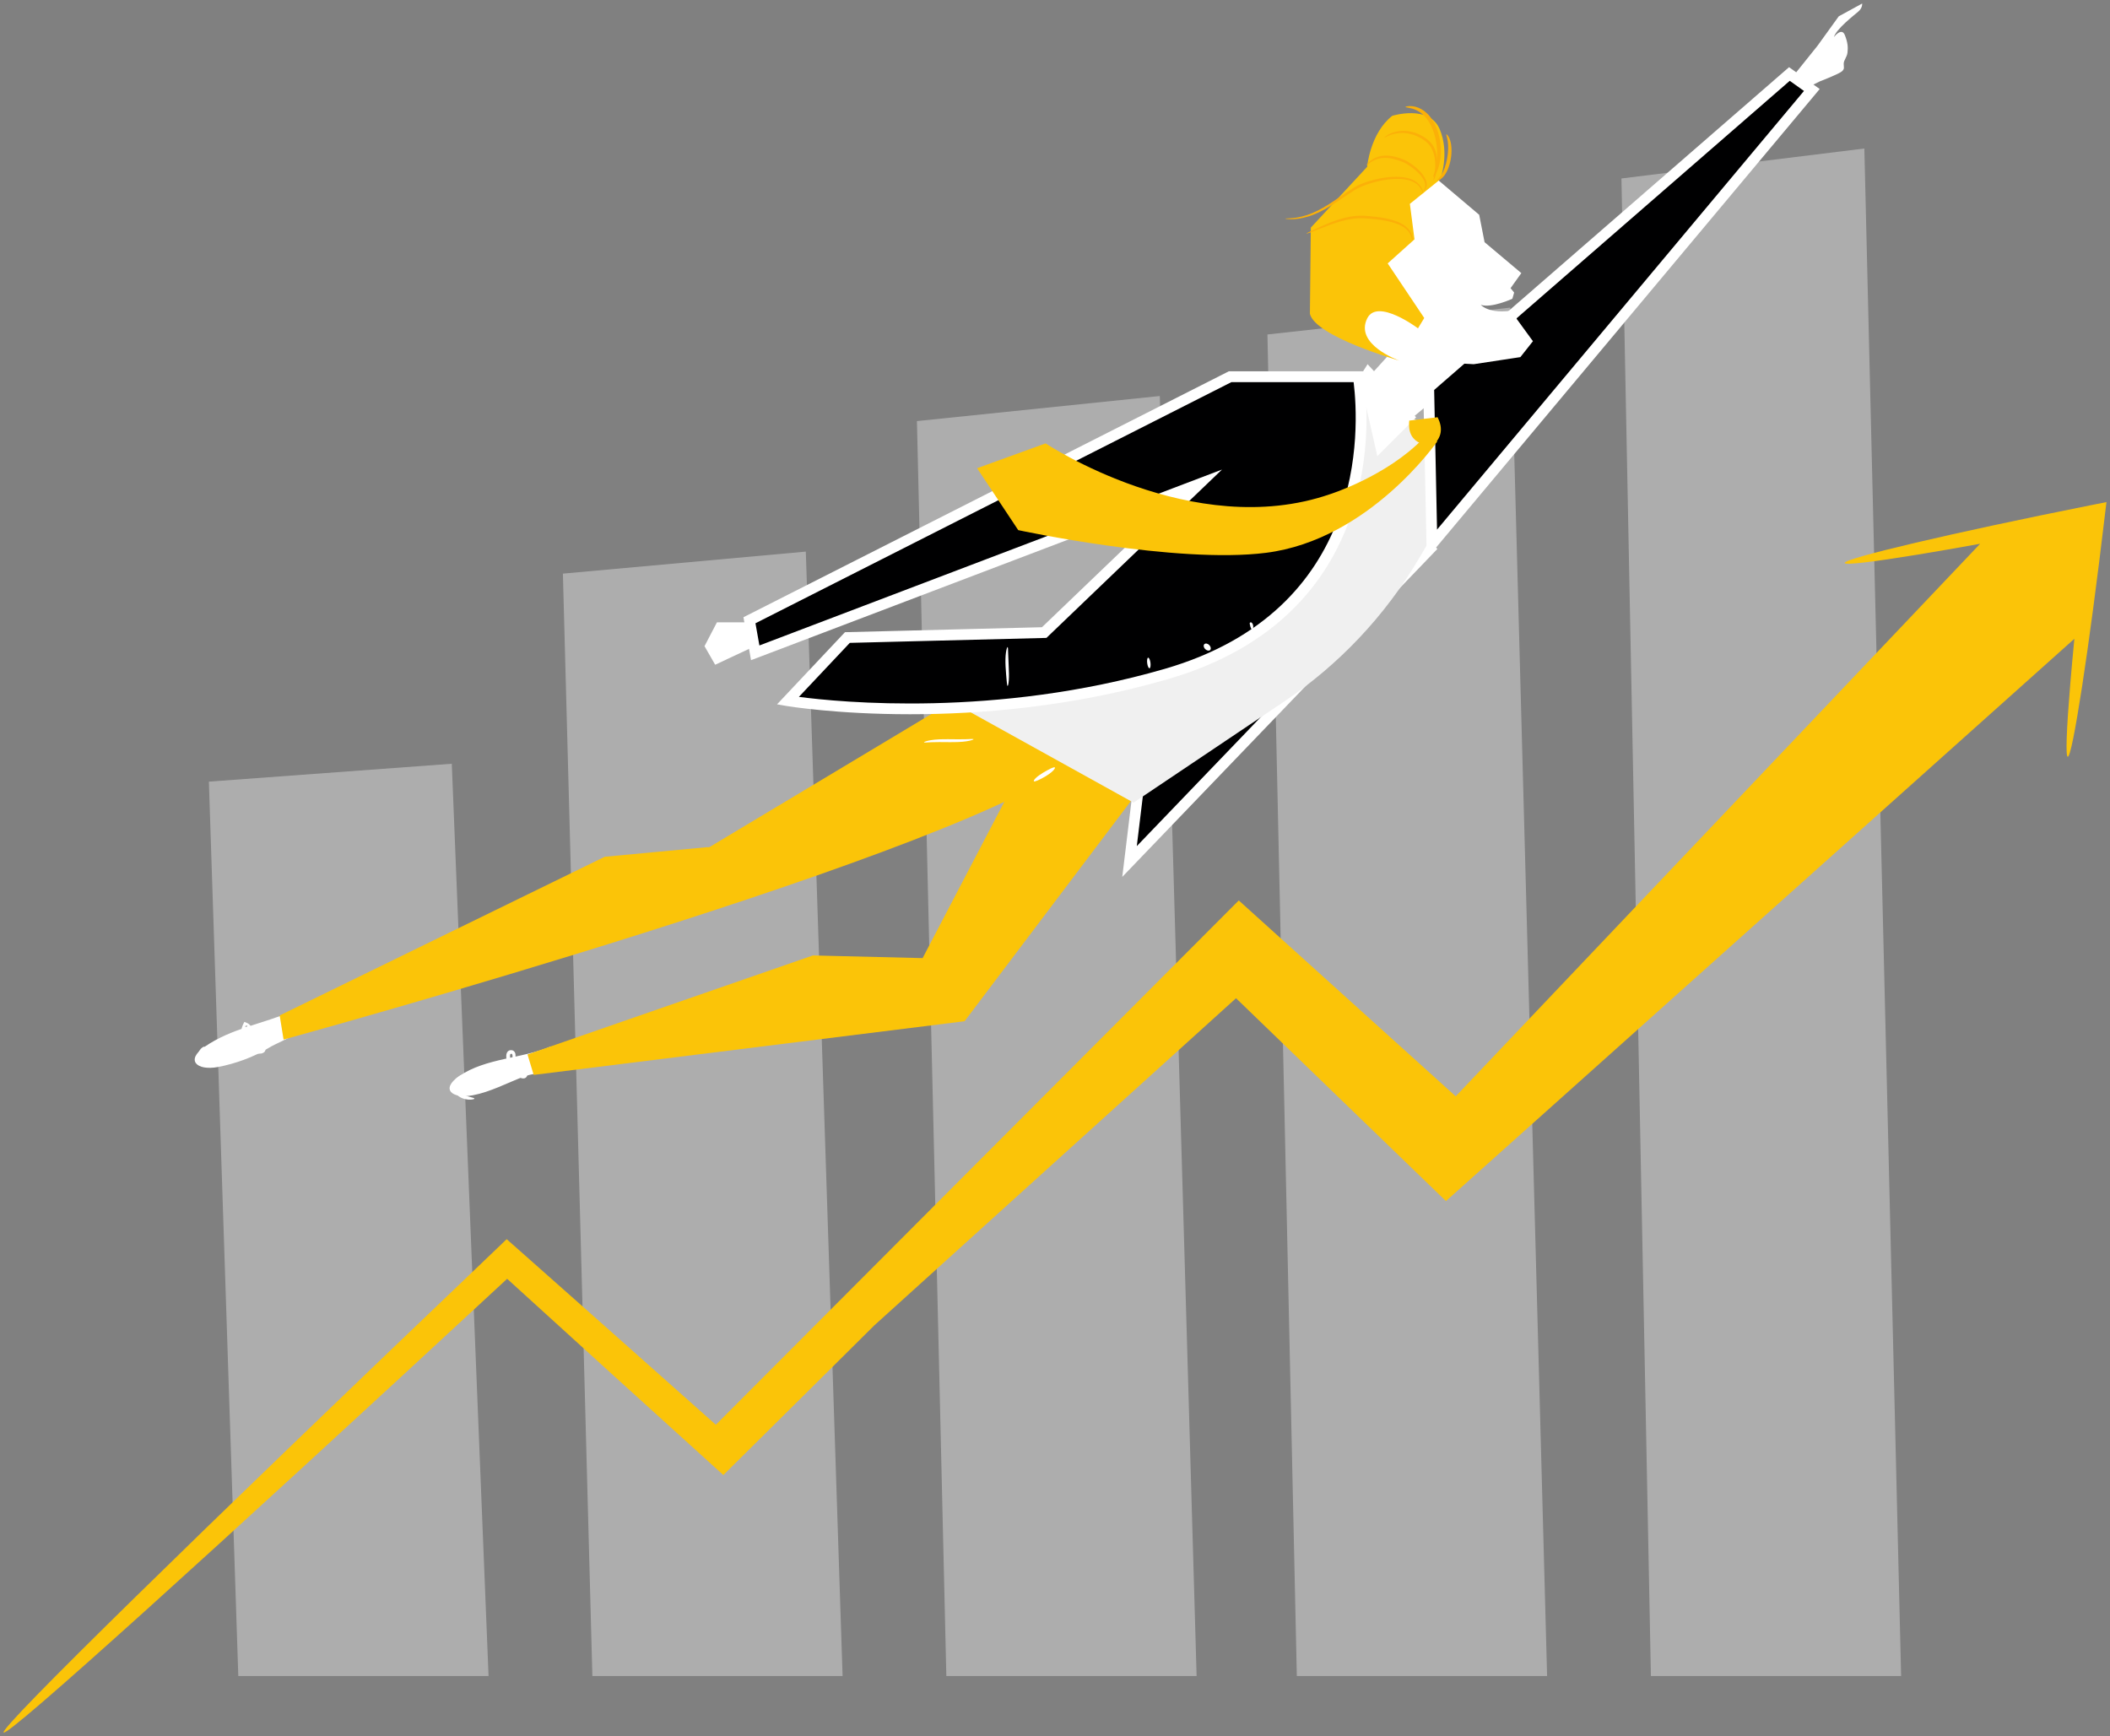<svg width="175" height="144" viewBox="0 0 175 144" fill="none" xmlns="http://www.w3.org/2000/svg">
<rect x="0" y="0" width="175" height="144" fill="#808080" stroke="none"/>
<path fill-rule="evenodd" clip-rule="evenodd" d="M49.131 139.014L46.686 47.579L66.833 45.752L69.883 139.014H49.131Z" fill="white" fill-opacity="0.357"/>
<path fill-rule="evenodd" clip-rule="evenodd" d="M19.764 139.014L17.324 64.832L37.47 63.348L40.52 139.014H19.764Z" fill="white" fill-opacity="0.357"/>
<path fill-rule="evenodd" clip-rule="evenodd" d="M78.488 139.014L76.049 34.927L96.191 32.847L99.245 139.014H78.488Z" fill="white" fill-opacity="0.357"/>
<path fill-rule="evenodd" clip-rule="evenodd" d="M107.557 139.014L105.118 27.743L125.263 25.515L128.314 139.014H107.557Z" fill="white" fill-opacity="0.357"/>
<path fill-rule="evenodd" clip-rule="evenodd" d="M136.923 139.014L134.48 14.802L154.626 12.318L157.676 139.014H136.923Z" fill="white" fill-opacity="0.357"/>
<path fill-rule="evenodd" clip-rule="evenodd" d="M118.918 45.165L93.666 71.267L94.382 65.402L118.918 45.165Z" fill="#000001"/>
<path fill-rule="evenodd" clip-rule="evenodd" d="M93.079 72.733L93.977 65.329L118.609 44.872L119.211 45.534L93.079 72.733ZM94.816 65.792L94.284 70.18L113.036 50.659L94.816 65.792Z" fill="white"/>
<path fill-rule="evenodd" clip-rule="evenodd" d="M24.241 83.878C21.872 84.906 19.205 85.281 16.974 86.823C15.355 87.942 16.332 88.83 18.072 88.501C19.512 88.23 21.029 87.685 22.26 86.931C23.594 86.115 26.123 85.573 24.347 83.977" fill="white"/>
<path fill-rule="evenodd" clip-rule="evenodd" d="M45.656 86.811C43.293 87.812 40.328 87.743 38.109 89.238C36.496 90.326 37.479 91.171 39.216 90.846C40.658 90.573 42.061 89.828 43.396 89.312C44.691 88.813 47.942 88.848 46.169 87.183" fill="white"/>
<path fill-rule="evenodd" clip-rule="evenodd" d="M86.018 53.963L58.882 70.239C58.815 70.28 58.738 70.289 58.662 70.266L50.154 71.064L23.196 84.226L23.519 86.224C23.519 86.224 81.262 70.409 89.555 62.834L86.018 53.963Z" fill="#FBC408"/>
<path fill-rule="evenodd" clip-rule="evenodd" d="M87.86 57.776L76.52 79.469L67.423 79.248L43.75 87.461L44.263 89.157L80 84.704L98.951 59.615L87.86 57.776Z" fill="#FBC408"/>
<path fill-rule="evenodd" clip-rule="evenodd" d="M115.283 29.328L111.871 33.093L116.839 34.9L123.322 29.478L115.283 29.328Z" fill="white"/>
<path fill-rule="evenodd" clip-rule="evenodd" d="M111.382 31.674L109.679 32.355L90.95 52.41L78.691 58.077L94.016 66.574L106.471 58.211C111.052 55.137 114.88 51.08 117.682 46.333L118.645 44.7L119.211 35.749" fill="#F0F0F0"/>
<path fill-rule="evenodd" clip-rule="evenodd" d="M118.889 45.165L118.624 32.175L148.48 6.159L150.336 7.487L118.889 45.165Z" fill="#000001"/>
<path fill-rule="evenodd" clip-rule="evenodd" d="M118.334 46.338L118.037 31.948L148.38 5.572L150.923 7.383L118.334 46.338ZM118.947 32.345L119.185 43.928L149.619 7.544L148.439 6.704L118.947 32.345Z" fill="white"/>
<path fill-rule="evenodd" clip-rule="evenodd" d="M119.038 14.733L122.682 17.816L123.128 20.088L126.176 22.653L125.284 23.901L125.58 24.266L125.433 24.778C125.433 24.778 123.707 25.58 122.817 25.286C122.817 25.286 123.498 26.101 125.58 25.731L125.803 26.466L127.139 28.301L126.097 29.62L122.23 30.208L115.538 29.843C115.538 29.843 109.961 27.348 112.562 25.076C112.562 25.076 114.048 24.194 116.278 26.03L113.303 19.651L117.764 13.491L119.038 14.733Z" fill="white"/>
<path fill-rule="evenodd" clip-rule="evenodd" d="M115.474 9.605C115.474 9.605 118.513 8.659 119.396 10.693C120.266 12.705 119.455 14.874 119.455 14.874L116.933 16.908L117.315 19.853L115.092 21.848L118.125 26.376L117.605 27.233C117.605 27.233 114.253 24.708 113.402 26.394C112.294 28.589 116.067 29.914 116.067 29.914C116.067 29.914 109.101 27.933 108.641 26.028L108.718 18.88L113.388 13.839C113.388 13.839 113.631 11.046 115.474 9.605Z" fill="#FBC408"/>
<path fill-rule="evenodd" clip-rule="evenodd" d="M112.805 31.088H102.158L62.248 51.29L62.729 53.993L99.58 39.994L86.723 52.31L70.381 52.722L65.437 57.968C65.437 57.968 80.332 60.532 96.836 55.761C113.335 50.981 113.604 36.66 112.805 31.088Z" fill="#000001"/>
<path fill-rule="evenodd" clip-rule="evenodd" d="M75.469 59.242C69.359 59.242 65.344 58.571 65.268 58.562L64.447 58.419L70.081 52.436L86.419 52.024L97.549 41.351L62.289 54.758L61.661 51.196L101.923 30.794H113.052L113.106 31.179C113.577 34.459 115.001 51.08 96.835 56.338C88.873 58.647 81.238 59.242 75.469 59.242ZM66.259 57.801C69.624 58.244 82.597 59.533 96.585 55.483C113.416 50.61 112.743 35.583 112.268 31.694H102.134L62.657 51.697L62.984 53.537L101.349 38.948L86.791 52.91L70.481 53.322L66.259 57.801Z" fill="white"/>
<path fill-rule="evenodd" clip-rule="evenodd" d="M148.574 6.5L150.747 3.788L152.503 1.354L154.443 0.293C154.443 0.293 154.49 0.647 154.129 0.955C153.771 1.264 152.285 2.414 152.103 3.076C152.103 3.076 152.732 2.235 153.005 2.902C153.272 3.564 153.272 3.962 153.228 4.361C153.181 4.759 152.914 4.978 152.914 5.292C152.914 5.605 153.005 5.69 152.776 5.909C152.55 6.128 150.932 6.75 150.932 6.75L149.763 7.332L148.574 6.5Z" fill="white"/>
<path fill-rule="evenodd" clip-rule="evenodd" d="M119.957 11.148C119.972 11.134 120.022 11.165 120.089 11.254C120.157 11.342 120.23 11.489 120.286 11.684C120.398 12.073 120.427 12.641 120.316 13.239C120.207 13.837 119.975 14.351 119.722 14.643C119.596 14.79 119.467 14.882 119.373 14.922C119.279 14.967 119.217 14.962 119.212 14.945C119.194 14.896 119.376 14.785 119.558 14.484C119.74 14.191 119.916 13.717 120.019 13.168C120.122 12.619 120.128 12.1 120.078 11.741C120.031 11.378 119.922 11.183 119.957 11.148Z" fill="#FBB008"/>
<path fill-rule="evenodd" clip-rule="evenodd" d="M118.88 14.663C118.833 14.631 119.032 14.267 119.135 13.616C119.185 13.292 119.211 12.896 119.191 12.463C119.164 12.03 119.091 11.552 118.947 11.078C118.871 10.841 118.786 10.618 118.683 10.413C118.58 10.208 118.463 10.021 118.339 9.857C118.21 9.693 118.078 9.552 117.94 9.438C117.799 9.325 117.661 9.229 117.526 9.165C117.253 9.028 117.012 8.974 116.842 8.942C116.672 8.915 116.569 8.896 116.569 8.869C116.569 8.846 116.663 8.814 116.851 8.801C117.033 8.792 117.306 8.805 117.62 8.928C117.779 8.988 117.943 9.078 118.11 9.197C118.272 9.32 118.433 9.466 118.58 9.643C118.727 9.821 118.862 10.026 118.977 10.249C119.091 10.472 119.191 10.714 119.27 10.969C119.429 11.479 119.496 11.989 119.505 12.454C119.508 12.919 119.455 13.333 119.37 13.675C119.285 14.012 119.167 14.271 119.071 14.435C118.974 14.599 118.897 14.672 118.88 14.663Z" fill="#FBB008"/>
<path fill-rule="evenodd" clip-rule="evenodd" d="M114.807 11.407C114.799 11.398 114.878 11.329 115.039 11.224C115.198 11.123 115.45 10.997 115.797 10.919C116.137 10.84 116.569 10.818 117.024 10.919C117.247 10.967 117.482 11.041 117.708 11.15C117.931 11.255 118.157 11.385 118.366 11.551C118.577 11.712 118.756 11.913 118.88 12.127C119.003 12.34 119.082 12.563 119.132 12.781C119.229 13.213 119.223 13.61 119.188 13.937C119.15 14.264 119.082 14.521 119.018 14.696C118.956 14.87 118.906 14.957 118.894 14.957C118.856 14.948 118.994 14.565 119.032 13.928C119.05 13.61 119.035 13.23 118.935 12.829C118.88 12.628 118.8 12.423 118.692 12.232C118.577 12.039 118.419 11.869 118.228 11.717C118.034 11.564 117.823 11.438 117.611 11.337C117.4 11.233 117.183 11.158 116.971 11.111C116.548 11.006 116.149 11.015 115.823 11.067C115.171 11.18 114.831 11.446 114.807 11.407Z" fill="#FBB008"/>
<path fill-rule="evenodd" clip-rule="evenodd" d="M113.34 13.698C113.331 13.689 113.381 13.611 113.499 13.483C113.617 13.359 113.817 13.194 114.108 13.07C114.254 13.006 114.422 12.96 114.604 12.928C114.785 12.905 114.986 12.896 115.189 12.914C115.603 12.951 116.04 13.075 116.472 13.258C116.695 13.359 116.889 13.483 117.071 13.607C117.253 13.735 117.42 13.873 117.573 14.01C117.873 14.29 118.107 14.588 118.234 14.882C118.298 15.029 118.331 15.175 118.331 15.309C118.331 15.441 118.295 15.552 118.257 15.63C118.172 15.79 118.084 15.845 118.081 15.836C118.066 15.822 118.131 15.749 118.181 15.598C118.234 15.446 118.234 15.208 118.099 14.946C117.967 14.689 117.735 14.419 117.441 14.157C117.294 14.029 117.13 13.9 116.953 13.781C116.777 13.662 116.589 13.543 116.39 13.455C115.973 13.281 115.559 13.157 115.177 13.111C114.986 13.088 114.804 13.093 114.631 13.107C114.463 13.13 114.304 13.157 114.172 13.212C113.899 13.308 113.699 13.446 113.567 13.547C113.426 13.653 113.354 13.712 113.34 13.698Z" fill="#FBB008"/>
<path fill-rule="evenodd" clip-rule="evenodd" d="M106.586 18.136C106.586 18.118 106.766 18.118 107.088 18.101C107.41 18.079 107.873 18.014 108.419 17.831C108.692 17.744 108.979 17.618 109.283 17.471C109.583 17.314 109.9 17.14 110.218 16.936C110.861 16.532 111.54 16.032 112.294 15.558C112.686 15.319 113.1 15.167 113.501 15.041C113.907 14.915 114.304 14.819 114.687 14.758C115.453 14.633 116.173 14.628 116.751 14.772C117.042 14.841 117.291 14.958 117.482 15.102C117.676 15.241 117.802 15.41 117.881 15.554C117.899 15.589 117.923 15.623 117.94 15.658C117.952 15.693 117.961 15.723 117.975 15.754C117.984 15.784 117.996 15.81 118.008 15.836C118.011 15.863 118.014 15.884 118.019 15.906C118.037 15.988 118.043 16.036 118.034 16.036C118.025 16.036 118.008 15.997 117.975 15.919C117.967 15.897 117.961 15.876 117.952 15.854C117.94 15.832 117.931 15.806 117.917 15.78C117.905 15.754 117.89 15.723 117.873 15.693C117.855 15.663 117.834 15.632 117.811 15.602C117.723 15.471 117.6 15.323 117.412 15.202C117.227 15.08 116.989 14.98 116.71 14.919C116.155 14.798 115.462 14.815 114.714 14.95C114.339 15.015 113.951 15.111 113.559 15.237C113.166 15.363 112.761 15.519 112.399 15.736C111.655 16.206 110.976 16.701 110.315 17.101C109.989 17.305 109.662 17.475 109.354 17.627C109.041 17.77 108.741 17.892 108.455 17.97C107.89 18.14 107.41 18.183 107.084 18.183C106.762 18.174 106.586 18.148 106.586 18.136Z" fill="#FBB008"/>
<path fill-rule="evenodd" clip-rule="evenodd" d="M108.347 19.377C108.343 19.363 108.464 19.297 108.688 19.189C108.913 19.083 109.24 18.927 109.648 18.744C110.061 18.565 110.55 18.352 111.125 18.178C111.694 18.004 112.354 17.87 113.054 17.892C113.139 17.897 113.228 17.901 113.314 17.906C113.399 17.915 113.48 17.919 113.565 17.928C113.731 17.942 113.897 17.959 114.054 17.977C114.377 18.013 114.686 18.058 114.977 18.12C115.565 18.24 116.087 18.427 116.466 18.695C116.657 18.824 116.81 18.976 116.915 19.127C117.024 19.279 117.083 19.426 117.112 19.551C117.177 19.8 117.153 19.943 117.144 19.943C117.127 19.943 117.118 19.805 117.033 19.578C116.951 19.35 116.754 19.047 116.381 18.82C116.02 18.588 115.512 18.419 114.942 18.311C114.372 18.204 113.718 18.142 113.045 18.102C112.376 18.08 111.739 18.204 111.178 18.365C110.617 18.526 110.119 18.721 109.707 18.882C108.886 19.216 108.361 19.404 108.347 19.377Z" fill="#FBB008"/>
<path fill-rule="evenodd" clip-rule="evenodd" d="M114.233 37.833L117.45 34.614L113.426 30.208L112.752 31.275L114.229 37.815" fill="white"/>
<path fill-rule="evenodd" clip-rule="evenodd" d="M116.883 34.885L119.229 34.607C119.719 35.56 119.537 36.326 118.836 36.951C118.836 36.951 116.625 37.093 116.883 34.885Z" fill="#FBC408"/>
<path fill-rule="evenodd" clip-rule="evenodd" d="M119.211 36.604C119.211 36.604 113.576 44.768 105.001 45.852C97.562 46.795 84.45 43.97 84.45 43.97L81.04 38.836L86.721 36.777C86.721 36.777 98.93 44.914 110.305 40.991C110.305 40.991 114.98 39.524 118.04 36.367L119.211 36.604Z" fill="#FBC408"/>
<path fill-rule="evenodd" clip-rule="evenodd" d="M83.568 56.896C83.532 56.892 83.513 56.712 83.487 56.423C83.464 56.134 83.424 55.74 83.401 55.292C83.378 54.843 83.388 54.428 83.431 54.131C83.473 53.834 83.535 53.662 83.568 53.67C83.605 53.679 83.608 53.863 83.614 54.148C83.621 54.433 83.637 54.827 83.66 55.266C83.683 55.706 83.693 56.117 83.67 56.414C83.647 56.72 83.601 56.9 83.568 56.896Z" fill="white"/>
<path fill-rule="evenodd" clip-rule="evenodd" d="M95.351 55.425C95.281 55.46 95.193 55.292 95.153 55.054C95.113 54.816 95.14 54.59 95.21 54.555C95.281 54.52 95.371 54.682 95.412 54.926C95.448 55.164 95.421 55.39 95.351 55.425Z" fill="white"/>
<path fill-rule="evenodd" clip-rule="evenodd" d="M100.264 53.961C100.123 53.981 99.941 53.868 99.867 53.714C99.793 53.559 99.84 53.412 99.981 53.381C100.123 53.354 100.298 53.462 100.385 53.628C100.459 53.795 100.412 53.946 100.264 53.961Z" fill="white"/>
<path fill-rule="evenodd" clip-rule="evenodd" d="M103.841 52.203C103.775 52.199 103.73 52.056 103.701 51.968C103.686 51.922 103.686 51.894 103.676 51.853C103.667 51.811 103.649 51.765 103.649 51.714C103.649 51.668 103.679 51.613 103.742 51.617C103.805 51.617 103.886 51.7 103.92 51.82C103.952 51.936 103.946 52.042 103.928 52.111C103.908 52.175 103.874 52.208 103.841 52.203Z" fill="white"/>
<path fill-rule="evenodd" clip-rule="evenodd" d="M80.746 61.313C80.76 61.34 80.549 61.425 80.173 61.483C79.797 61.544 79.26 61.562 78.687 61.556C78.403 61.553 78.137 61.55 77.889 61.55C77.646 61.553 77.426 61.553 77.247 61.562C76.885 61.577 76.655 61.608 76.637 61.571C76.619 61.544 76.83 61.453 77.206 61.392C77.394 61.359 77.623 61.34 77.875 61.325C78.127 61.313 78.403 61.31 78.692 61.313C79.265 61.319 79.769 61.328 80.136 61.313C80.498 61.301 80.728 61.28 80.746 61.313Z" fill="white"/>
<path fill-rule="evenodd" clip-rule="evenodd" d="M87.491 63.655C87.525 63.691 87.462 63.798 87.327 63.937C87.192 64.075 86.976 64.231 86.73 64.383C86.479 64.535 86.248 64.651 86.075 64.727C85.901 64.802 85.776 64.838 85.747 64.798C85.713 64.762 85.781 64.655 85.92 64.521C86.06 64.387 86.277 64.236 86.523 64.084C86.768 63.937 87 63.816 87.168 63.731C87.337 63.655 87.457 63.62 87.491 63.655Z" fill="white"/>
<path fill-rule="evenodd" clip-rule="evenodd" d="M18.918 87.69C18.809 87.677 18.736 87.434 18.627 87.135C18.523 86.832 18.445 86.576 18.544 86.525C18.637 86.474 18.908 86.691 19.027 87.041C19.089 87.212 19.1 87.383 19.069 87.502C19.032 87.626 18.97 87.695 18.918 87.69Z" fill="white"/>
<path fill-rule="evenodd" clip-rule="evenodd" d="M18.123 87.983C18.068 87.971 18.032 87.727 17.977 87.428C17.924 87.125 17.885 86.869 17.932 86.818C17.979 86.767 18.115 86.984 18.175 87.335C18.207 87.505 18.212 87.676 18.196 87.796C18.183 87.919 18.152 87.988 18.123 87.983Z" fill="white"/>
<path fill-rule="evenodd" clip-rule="evenodd" d="M19.329 87.397C19.303 87.397 19.279 87.352 19.251 87.29C19.222 87.228 19.182 87.142 19.141 87.021C19.101 86.904 19.077 86.766 19.089 86.663C19.098 86.563 19.131 86.511 19.155 86.518C19.182 86.525 19.198 86.576 19.222 86.642C19.253 86.732 19.282 86.814 19.313 86.904C19.351 87.014 19.379 87.138 19.379 87.239C19.379 87.338 19.353 87.397 19.329 87.397Z" fill="white"/>
<path fill-rule="evenodd" clip-rule="evenodd" d="M20.202 87.396C20.153 87.406 20.094 87.337 20.017 87.227C19.94 87.113 19.845 86.953 19.764 86.747C19.687 86.541 19.646 86.316 19.692 86.147C19.733 85.978 19.837 85.909 19.873 85.937C19.918 85.964 19.913 86.051 19.945 86.156C19.967 86.266 20.026 86.422 20.098 86.614C20.171 86.802 20.234 86.984 20.252 87.135C20.275 87.287 20.247 87.387 20.202 87.396Z" fill="white"/>
<path fill-rule="evenodd" clip-rule="evenodd" d="M20.272 86.346C20.272 86.323 20.382 86.296 20.582 86.277C20.682 86.268 20.808 86.263 20.957 86.277C21.103 86.291 21.278 86.314 21.458 86.392C21.548 86.428 21.638 86.484 21.723 86.552C21.763 86.589 21.803 86.626 21.838 86.667C21.873 86.704 21.908 86.75 21.943 86.8C21.973 86.856 22.008 86.911 22.018 86.998C22.028 87.035 22.018 87.09 22.003 87.135C21.983 87.181 21.958 87.232 21.918 87.264C21.878 87.301 21.843 87.319 21.798 87.342C21.758 87.356 21.718 87.37 21.683 87.379C21.608 87.392 21.538 87.397 21.468 87.397C21.328 87.392 21.192 87.37 21.057 87.333C20.922 87.292 20.812 87.246 20.687 87.181C20.562 87.122 20.442 87.044 20.327 86.947C20.212 86.846 20.122 86.718 20.062 86.58C19.992 86.419 19.982 86.249 19.972 86.116C19.962 85.974 19.967 85.832 19.977 85.689C20.002 85.41 20.072 85.139 20.192 84.905L20.272 84.758L20.417 84.817C20.467 84.836 20.512 84.859 20.557 84.882C20.602 84.905 20.642 84.941 20.682 84.974C20.752 85.042 20.808 85.129 20.837 85.212C20.892 85.377 20.887 85.533 20.857 85.666C20.808 85.933 20.697 86.135 20.602 86.296C20.407 86.617 20.207 86.75 20.182 86.727C20.152 86.699 20.282 86.539 20.412 86.213C20.477 86.052 20.547 85.855 20.567 85.63C20.577 85.52 20.567 85.405 20.527 85.313C20.487 85.221 20.417 85.162 20.302 85.125L20.522 85.038C20.432 85.23 20.382 85.46 20.367 85.708C20.362 85.832 20.362 85.96 20.372 86.089C20.382 86.227 20.392 86.341 20.437 86.447C20.512 86.63 20.672 86.764 20.877 86.869C20.973 86.92 21.093 86.97 21.187 87.002C21.283 87.035 21.388 87.058 21.483 87.062C21.573 87.071 21.673 87.048 21.678 87.039C21.678 87.039 21.678 87.039 21.683 87.039C21.673 87.035 21.688 87.039 21.683 87.025C21.683 87.011 21.673 86.98 21.658 86.947C21.623 86.883 21.568 86.81 21.513 86.759C21.458 86.704 21.398 86.658 21.332 86.626C21.062 86.484 20.772 86.456 20.582 86.424C20.382 86.397 20.272 86.374 20.272 86.346Z" fill="white"/>
<path fill-rule="evenodd" clip-rule="evenodd" d="M17.617 88.203C17.617 88.222 17.584 88.242 17.526 88.258C17.497 88.265 17.46 88.273 17.414 88.277C17.373 88.277 17.323 88.277 17.265 88.277C17.211 88.273 17.149 88.258 17.082 88.246C17.02 88.222 16.95 88.207 16.884 88.168C16.746 88.102 16.605 87.985 16.518 87.821C16.431 87.658 16.427 87.471 16.469 87.326C16.506 87.178 16.589 87.069 16.659 86.987C16.701 86.948 16.738 86.917 16.771 86.89C16.805 86.862 16.842 86.847 16.867 86.835C16.925 86.808 16.958 86.804 16.974 86.82C16.991 86.835 16.983 86.87 16.958 86.921C16.945 86.944 16.929 86.972 16.912 87.003C16.896 87.034 16.875 87.073 16.854 87.108C16.775 87.264 16.713 87.486 16.817 87.681C16.867 87.778 16.95 87.86 17.041 87.919C17.083 87.954 17.136 87.973 17.178 88C17.224 88.02 17.269 88.039 17.315 88.059C17.36 88.074 17.398 88.086 17.435 88.102C17.473 88.113 17.506 88.125 17.53 88.137C17.584 88.16 17.617 88.183 17.617 88.203Z" fill="white"/>
<path fill-rule="evenodd" clip-rule="evenodd" d="M39.346 91.122C39.346 91.166 39.163 91.224 38.855 91.207C38.703 91.193 38.517 91.162 38.321 91.082C38.126 91.002 37.909 90.864 37.757 90.637C37.683 90.521 37.635 90.388 37.614 90.277C37.587 90.157 37.575 90.032 37.592 89.912C37.609 89.787 37.657 89.676 37.713 89.592C37.774 89.507 37.839 89.44 37.9 89.391C38.026 89.289 38.13 89.236 38.204 89.196C38.278 89.16 38.33 89.147 38.343 89.165C38.36 89.182 38.339 89.231 38.286 89.303C38.239 89.374 38.152 89.463 38.069 89.57C37.983 89.676 37.909 89.801 37.904 89.948C37.9 90.094 37.952 90.299 38.044 90.446C38.143 90.597 38.291 90.708 38.447 90.788C38.603 90.868 38.76 90.922 38.894 90.962C39.168 91.037 39.346 91.073 39.346 91.122Z" fill="white"/>
<path fill-rule="evenodd" clip-rule="evenodd" d="M39.596 90.319C39.505 90.382 39.259 90.174 39.128 89.825C38.997 89.481 39.053 89.167 39.163 89.157C39.274 89.147 39.389 89.394 39.505 89.694C39.616 89.994 39.691 90.256 39.596 90.319Z" fill="white"/>
<path fill-rule="evenodd" clip-rule="evenodd" d="M40.198 90.324C40.118 90.373 39.879 90.103 39.727 89.681C39.656 89.468 39.622 89.26 39.648 89.094C39.669 88.929 39.757 88.842 39.795 88.868C39.837 88.89 39.849 88.968 39.883 89.085C39.917 89.203 39.975 89.372 40.039 89.564C40.177 89.946 40.278 90.277 40.198 90.324Z" fill="white"/>
<path fill-rule="evenodd" clip-rule="evenodd" d="M41.004 90.037C40.943 90.041 40.878 89.967 40.806 89.851C40.736 89.73 40.653 89.563 40.588 89.355C40.522 89.15 40.506 88.946 40.533 88.798C40.56 88.65 40.626 88.566 40.686 88.571C40.746 88.575 40.79 88.659 40.839 88.779C40.889 88.905 40.949 89.067 41.009 89.262C41.069 89.457 41.108 89.647 41.108 89.791C41.102 89.939 41.058 90.032 41.004 90.037Z" fill="white"/>
<path fill-rule="evenodd" clip-rule="evenodd" d="M41.622 89.741C41.515 89.769 41.33 89.53 41.207 89.205C41.084 88.88 41.074 88.596 41.182 88.572C41.289 88.548 41.474 88.787 41.597 89.108C41.715 89.429 41.73 89.713 41.622 89.741Z" fill="white"/>
<path fill-rule="evenodd" clip-rule="evenodd" d="M42.46 88.667C42.447 88.649 42.498 88.571 42.633 88.498C42.769 88.429 42.98 88.347 43.268 88.392C43.34 88.406 43.416 88.434 43.496 88.479C43.568 88.534 43.648 88.608 43.691 88.708C43.716 88.758 43.725 88.814 43.737 88.864C43.746 88.91 43.75 88.96 43.75 89.01C43.75 89.061 43.75 89.12 43.733 89.184C43.716 89.249 43.678 89.331 43.611 89.382C43.543 89.436 43.462 89.45 43.399 89.45C43.336 89.45 43.281 89.436 43.23 89.422C43.128 89.391 43.035 89.345 42.947 89.299C42.773 89.203 42.604 89.075 42.447 88.956L42.642 88.951C42.667 88.928 42.68 88.905 42.684 88.896C42.688 88.887 42.688 88.887 42.684 88.891C42.68 88.9 42.676 88.96 42.604 89.02L42.439 89.166L42.35 88.942C42.337 88.91 42.32 88.873 42.307 88.837C42.223 88.63 42.147 88.42 42.088 88.209C42.028 87.998 41.977 87.788 41.99 87.545C41.995 87.485 42.003 87.421 42.028 87.353C42.054 87.289 42.096 87.215 42.16 87.174C42.219 87.128 42.291 87.105 42.346 87.105C42.405 87.101 42.464 87.105 42.528 87.128C42.591 87.151 42.65 87.201 42.684 87.257C42.718 87.311 42.739 87.371 42.748 87.421C42.764 87.527 42.76 87.614 42.748 87.696C42.697 88.017 42.591 88.232 42.511 88.379C42.426 88.525 42.35 88.585 42.333 88.571C42.316 88.553 42.35 88.475 42.392 88.324C42.434 88.173 42.498 87.944 42.511 87.673C42.511 87.609 42.511 87.541 42.494 87.485C42.485 87.458 42.477 87.44 42.468 87.426C42.46 87.412 42.451 87.412 42.439 87.408C42.413 87.399 42.341 87.412 42.333 87.431C42.32 87.44 42.299 87.485 42.299 87.563C42.295 87.715 42.341 87.907 42.401 88.095C42.46 88.287 42.536 88.484 42.616 88.685C42.633 88.727 42.646 88.763 42.663 88.8L42.49 88.841C42.49 88.841 42.485 88.832 42.464 88.823C42.456 88.818 42.451 88.818 42.443 88.814C42.426 88.809 42.422 88.804 42.397 88.795L42.367 88.786V88.781C42.367 88.777 42.371 88.763 42.38 88.74C42.388 88.718 42.409 88.681 42.443 88.653L42.54 88.576L42.638 88.649C42.803 88.777 42.947 88.891 43.099 88.978C43.175 89.024 43.247 89.061 43.314 89.084C43.348 89.093 43.378 89.102 43.403 89.102C43.425 89.102 43.433 89.098 43.433 89.102C43.433 89.102 43.437 89.102 43.446 89.079C43.45 89.056 43.458 89.029 43.458 88.997C43.458 88.965 43.458 88.928 43.454 88.891C43.446 88.864 43.45 88.832 43.437 88.814C43.425 88.763 43.39 88.727 43.352 88.695C43.31 88.667 43.264 88.639 43.213 88.621C43.001 88.557 42.798 88.589 42.667 88.612C42.544 88.653 42.477 88.685 42.46 88.667Z" fill="white"/>
<path fill-rule="evenodd" clip-rule="evenodd" d="M62.504 51.621L59.462 51.617L58.431 53.595L59.314 55.136L62.836 53.488L62.504 51.621Z" fill="white"/>
<path fill-rule="evenodd" clip-rule="evenodd" d="M173.737 41.838C173.605 41.865 173.461 41.892 173.312 41.923C167.665 43.05 162.565 44.149 158.892 45.012C155.216 45.875 152.961 46.506 152.999 46.698C153.037 46.89 155.36 46.608 159.089 45.996C160.595 45.75 162.327 45.446 164.23 45.102L120.735 90.933L102.742 74.686L59.37 118.175C53.517 112.967 47.951 108.026 42.864 103.524L42.022 102.782L41.224 103.546C28.73 115.47 18.413 125.414 11.261 132.429C7.684 135.934 4.902 138.706 3.033 140.624C1.164 142.542 0.214 143.606 0.299 143.7C0.389 143.794 1.509 142.909 3.539 141.16C5.569 139.412 8.505 136.801 12.224 133.448C19.498 126.885 29.765 117.464 42.062 106.068C47.288 110.83 53.015 116.029 59.052 121.493L59.993 122.347L60.903 121.444C64.631 117.755 68.517 113.905 72.501 109.944L102.514 82.796L119.925 99.621L172.043 52.984C171.911 54.374 171.794 55.653 171.7 56.798C171.394 60.469 171.306 62.744 171.497 62.766C171.691 62.789 172.128 60.558 172.689 56.914C173.25 53.275 173.925 48.222 174.589 42.616L174.706 41.646L173.737 41.838Z" fill="#FBC408"/>
</svg>
